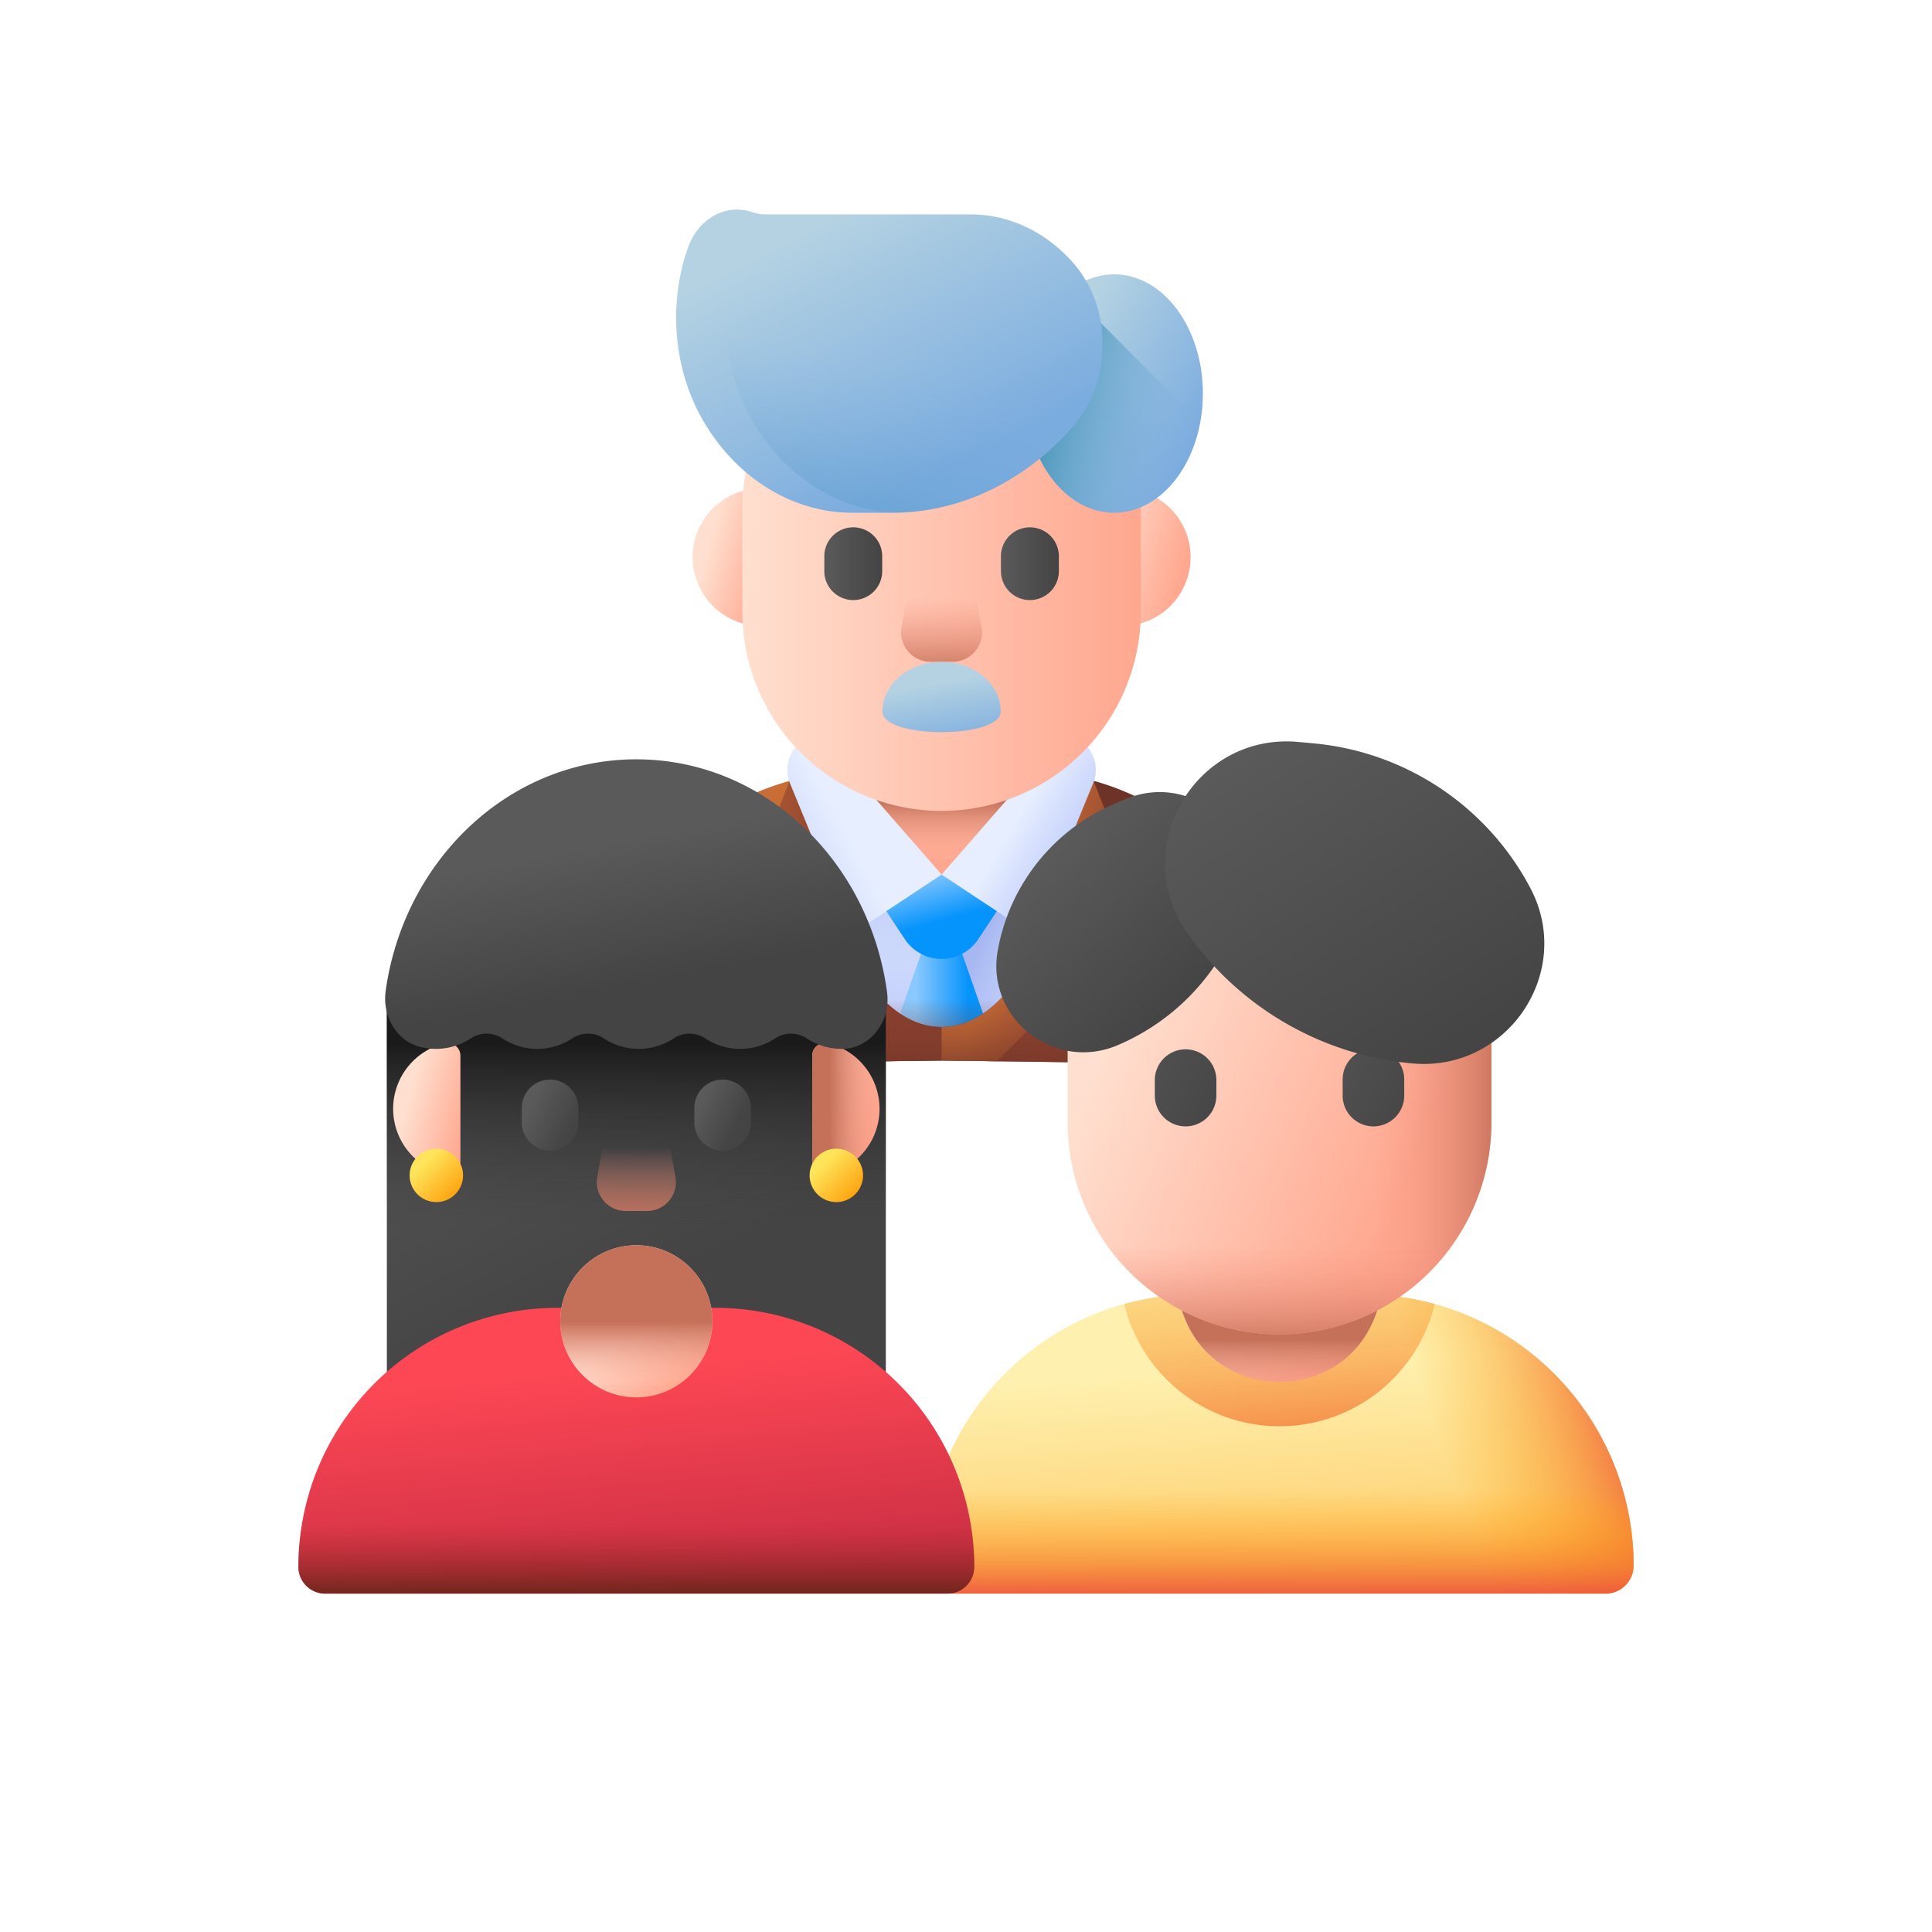 <svg xmlns="http://www.w3.org/2000/svg" xmlns:xlink="http://www.w3.org/1999/xlink" width="600" height="600" viewBox="0 0 600 600">
  <defs>
    <linearGradient id="linear-gradient" x1="0.379" y1="0.228" x2="0.534" y2="0.973" gradientUnits="objectBoundingBox">
      <stop offset="0" stop-color="#e6eeff"/>
      <stop offset="1" stop-color="#bac8fa"/>
    </linearGradient>
    <linearGradient id="linear-gradient-2" x1="0.484" y1="0.564" x2="0.333" y2="0.017" gradientUnits="objectBoundingBox">
      <stop offset="0" stop-color="#a7b7f1" stop-opacity="0"/>
      <stop offset="1" stop-color="#a7b7f1"/>
    </linearGradient>
    <linearGradient id="linear-gradient-3" x1="0.317" y1="0.549" x2="0.155" y2="0.484" xlink:href="#linear-gradient-2"/>
    <linearGradient id="linear-gradient-4" x1="0.277" y1="0.5" x2="0.732" y2="0.5" gradientUnits="objectBoundingBox">
      <stop offset="0" stop-color="#8ac9fe"/>
      <stop offset="1" stop-color="#0593fc"/>
    </linearGradient>
    <linearGradient id="linear-gradient-5" x1="0.411" y1="-0.03" x2="0.672" y2="0.461" xlink:href="#linear-gradient-4"/>
    <linearGradient id="linear-gradient-6" x1="0.379" y1="0.223" x2="0.534" y2="0.972" gradientUnits="objectBoundingBox">
      <stop offset="0" stop-color="#c86d36"/>
      <stop offset="1" stop-color="#883f2e"/>
    </linearGradient>
    <linearGradient id="linear-gradient-7" x1="0.564" y1="0.878" x2="0.196" y2="0.341" gradientUnits="objectBoundingBox">
      <stop offset="0" stop-color="#883f2e" stop-opacity="0"/>
      <stop offset="1" stop-color="#6d3326"/>
    </linearGradient>
    <linearGradient id="linear-gradient-8" x1="-0.299" y1="0.278" x2="0.421" y2="0.464" xlink:href="#linear-gradient-6"/>
    <linearGradient id="linear-gradient-9" x1="0.314" y1="0.476" x2="0.873" y2="0.724" xlink:href="#linear-gradient-6"/>
    <linearGradient id="linear-gradient-10" x1="0.5" y1="0.269" x2="0.5" y2="1.341" xlink:href="#linear-gradient-7"/>
    <linearGradient id="linear-gradient-11" x1="0.5" y1="0.211" x2="0.5" y2="0.928" gradientUnits="objectBoundingBox">
      <stop offset="0" stop-color="#ffdfcf"/>
      <stop offset="1" stop-color="#ffa78f"/>
    </linearGradient>
    <linearGradient id="linear-gradient-12" x1="0.5" y1="0.882" x2="0.5" y2="0.525" gradientUnits="objectBoundingBox">
      <stop offset="0" stop-color="#f89580" stop-opacity="0"/>
      <stop offset="0.997" stop-color="#c5715a"/>
    </linearGradient>
    <linearGradient id="linear-gradient-13" x1="0.372" y1="0.503" x2="-0.182" y2="0.876" xlink:href="#linear-gradient"/>
    <linearGradient id="linear-gradient-14" x1="0.503" y1="0.421" x2="0.887" y2="0.706" xlink:href="#linear-gradient"/>
    <linearGradient id="linear-gradient-15" x1="0.294" y1="0.279" x2="1.099" y2="0.69" xlink:href="#linear-gradient-11"/>
    <linearGradient id="linear-gradient-16" x1="-0.312" y1="0.201" x2="0.814" y2="0.776" xlink:href="#linear-gradient-11"/>
    <linearGradient id="linear-gradient-17" x1="0" y1="0.5" x2="1" y2="0.5" xlink:href="#linear-gradient-11"/>
    <linearGradient id="linear-gradient-18" y1="0.387" y2="1.127" xlink:href="#linear-gradient-12"/>
    <linearGradient id="linear-gradient-19" y1="0.5" x2="1" y2="0.5" gradientUnits="objectBoundingBox">
      <stop offset="0" stop-color="#5a5a5a"/>
      <stop offset="1" stop-color="#444"/>
    </linearGradient>
    <linearGradient id="linear-gradient-21" x1="0.401" y1="0.292" x2="0.628" y2="1.126" gradientUnits="objectBoundingBox">
      <stop offset="0" stop-color="#b4d2e2"/>
      <stop offset="1" stop-color="#7bacdf"/>
    </linearGradient>
    <linearGradient id="linear-gradient-22" x1="0.24" y1="0.298" x2="0.901" y2="0.79" xlink:href="#linear-gradient-21"/>
    <linearGradient id="linear-gradient-23" x1="0.91" y1="0.707" x2="-0.146" y2="0.336" gradientUnits="objectBoundingBox">
      <stop offset="0" stop-color="#7bacdf" stop-opacity="0"/>
      <stop offset="1" stop-color="#017297"/>
    </linearGradient>
    <linearGradient id="linear-gradient-24" x1="0.268" y1="0.129" x2="0.74" y2="0.793" xlink:href="#linear-gradient-21"/>
    <linearGradient id="linear-gradient-25" x1="0.507" y1="0.545" x2="0.066" y2="1.866" xlink:href="#linear-gradient-23"/>
    <linearGradient id="linear-gradient-28" x1="0.412" y1="0.261" x2="0.553" y2="1.181" gradientUnits="objectBoundingBox">
      <stop offset="0" stop-color="#fef0ae"/>
      <stop offset="1" stop-color="#ffbf51"/>
    </linearGradient>
    <linearGradient id="linear-gradient-29" x1="0.453" y1="0.503" x2="1.031" y2="0.338" gradientUnits="objectBoundingBox">
      <stop offset="0" stop-color="#fea613" stop-opacity="0"/>
      <stop offset="0.177" stop-color="#fda116" stop-opacity="0.176"/>
      <stop offset="0.394" stop-color="#fa921d" stop-opacity="0.392"/>
      <stop offset="0.632" stop-color="#f4792a" stop-opacity="0.631"/>
      <stop offset="0.885" stop-color="#ed573b" stop-opacity="0.886"/>
      <stop offset="1" stop-color="#e94444"/>
    </linearGradient>
    <linearGradient id="linear-gradient-30" x1="0.5" y1="0.304" x2="0.5" y2="1.077" xlink:href="#linear-gradient-29"/>
    <linearGradient id="linear-gradient-31" x1="0.314" y1="-0.832" x2="0.827" y2="1.749" xlink:href="#linear-gradient-29"/>
    <linearGradient id="linear-gradient-32" x1="0.525" y1="0.264" x2="0.734" y2="0.745" xlink:href="#linear-gradient-11"/>
    <linearGradient id="linear-gradient-33" y1="0.974" y2="0.567" xlink:href="#linear-gradient-12"/>
    <linearGradient id="linear-gradient-34" x1="0.164" y1="0.32" x2="0.831" y2="0.677" xlink:href="#linear-gradient-11"/>
    <linearGradient id="linear-gradient-35" x1="0.45" y1="0.5" x2="1.045" y2="0.5" gradientUnits="objectBoundingBox">
      <stop offset="0" stop-color="#f89580" stop-opacity="0"/>
      <stop offset="0.27" stop-color="#f08f7a" stop-opacity="0.271"/>
      <stop offset="0.695" stop-color="#d97f69" stop-opacity="0.694"/>
      <stop offset="0.997" stop-color="#c5715a"/>
    </linearGradient>
    <linearGradient id="linear-gradient-36" x1="0.5" y1="0.475" x2="0.5" y2="1.088" xlink:href="#linear-gradient-35"/>
    <linearGradient id="linear-gradient-37" x1="-1.196" y1="-0.434" x2="1.269" y2="0.924" xlink:href="#linear-gradient-19"/>
    <linearGradient id="linear-gradient-38" x1="-0.992" y1="-0.428" x2="1.264" y2="0.975" xlink:href="#linear-gradient-19"/>
    <linearGradient id="linear-gradient-40" x1="0.274" y1="0.241" x2="0.731" y2="0.769" xlink:href="#linear-gradient-19"/>
    <linearGradient id="linear-gradient-41" x1="0.179" y1="0.117" x2="0.839" y2="0.894" xlink:href="#linear-gradient-19"/>
    <linearGradient id="linear-gradient-42" x1="0.105" y1="-0.172" x2="0.582" y2="0.64" xlink:href="#linear-gradient-19"/>
    <linearGradient id="linear-gradient-43" x1="0.5" y1="0.743" x2="0.5" y2="0.147" gradientUnits="objectBoundingBox">
      <stop offset="0" stop-color="#433f43" stop-opacity="0"/>
      <stop offset="1" stop-color="#1a1a1a"/>
    </linearGradient>
    <linearGradient id="linear-gradient-44" x1="0.379" y1="0.228" x2="0.534" y2="0.973" gradientUnits="objectBoundingBox">
      <stop offset="0" stop-color="#fd4755"/>
      <stop offset="1" stop-color="#ca2e43"/>
    </linearGradient>
    <linearGradient id="linear-gradient-45" x1="0.5" y1="0.405" x2="0.5" y2="1.163" gradientUnits="objectBoundingBox">
      <stop offset="0" stop-color="#a72b2b" stop-opacity="0"/>
      <stop offset="1" stop-color="#42210b"/>
    </linearGradient>
    <linearGradient id="linear-gradient-46" x1="0.535" y1="0.569" x2="0.736" y2="0.963" xlink:href="#linear-gradient-11"/>
    <linearGradient id="linear-gradient-47" y1="0.892" y2="0.504" xlink:href="#linear-gradient-12"/>
    <linearGradient id="linear-gradient-50" x1="1.041" y1="0.5" x2="0.258" y2="0.5" xlink:href="#linear-gradient-12"/>
    <linearGradient id="linear-gradient-51" x1="0.268" y1="0.268" x2="0.842" y2="0.842" gradientUnits="objectBoundingBox">
      <stop offset="0" stop-color="#fee45a"/>
      <stop offset="1" stop-color="#fea613"/>
    </linearGradient>
    <linearGradient id="linear-gradient-55" x1="0.174" y1="0.309" x2="0.868" y2="0.716" xlink:href="#linear-gradient-19"/>
    <linearGradient id="linear-gradient-56" x1="0.14" y1="0.285" x2="0.757" y2="0.653" xlink:href="#linear-gradient-19"/>
    <linearGradient id="linear-gradient-57" x1="0.351" y1="0.32" x2="0.501" y2="0.772" xlink:href="#linear-gradient-19"/>
  </defs>
  <g id="people" transform="translate(17634 21668)">
    <rect id="Rectangle_9732" data-name="Rectangle 9732" width="600" height="600" transform="translate(-17634 -21668)" fill="none"/>
    <g id="people-2" data-name="people" transform="translate(-4149.917 -5082.917)">
      <rect id="Rectangle_13912" data-name="Rectangle 13912" width="430" height="430" transform="translate(-13399.083 -16520.082)" fill="none"/>
      <g id="flaticon-5516794" transform="translate(-13299.127 -16519.998)">
        <g id="Group_27798" data-name="Group 27798" transform="translate(0 158.141)">
          <path id="Path_80794" data-name="Path 80794" d="M254.821,426.176h-22.3l-76.628-1.04-76.628,1.04H56.96a8.526,8.526,0,0,1-8.526-8.526,82.358,82.358,0,0,1,82.358-82.358h50.2a82.358,82.358,0,0,1,82.358,82.358,8.525,8.525,0,0,1-8.527,8.526Z" transform="translate(-48.432 -319.014)" fill="url(#linear-gradient)"/>
          <path id="Path_80795" data-name="Path 80795" d="M253.7,335.293H203.5c-1.18,0-2.354.03-3.522.084v47.138L242.8,425.331l62.433.847h22.3a8.526,8.526,0,0,0,8.526-8.526A82.358,82.358,0,0,0,253.7,335.293Z" transform="translate(-121.144 -319.014)" fill="url(#linear-gradient-2)"/>
          <path id="Path_80796" data-name="Path 80796" d="M280.1,335.293H255v89.844l76.628,1.04h22.3a8.526,8.526,0,0,0,8.529-8.526A82.358,82.358,0,0,0,280.1,335.293Z" transform="translate(-147.542 -319.014)" fill="url(#linear-gradient-3)"/>
          <path id="Path_80797" data-name="Path 80797" d="M238.322,470.648l18.085.245-13.023-37.155a5.36,5.36,0,0,0-10.114,0L220.243,470.9Z" transform="translate(-130.863 -364.528)" fill="url(#linear-gradient-4)"/>
          <path id="Path_80798" data-name="Path 80798" d="M220.832,417.046,207.6,397h49.311l-13.232,20.046a13.689,13.689,0,0,1-22.847,0Z" transform="translate(-124.8 -348.621)" fill="url(#linear-gradient-5)"/>
          <path id="Path_80799" data-name="Path 80799" d="M263.347,418.214a8.525,8.525,0,0,1-8.527,8.526h-22.3l-76.631-1.04-76.626,1.04H56.956a8.527,8.527,0,0,1-8.526-8.524,82.373,82.373,0,0,1,72.252-81.746,109.633,109.633,0,0,0-1.036,15.19c0,35.145,16.225,63.632,36.241,63.632s36.241-28.491,36.241-63.632a109.639,109.639,0,0,0-1.035-15.19,82.375,82.375,0,0,1,72.254,81.744Z" transform="translate(-48.43 -319.579)" fill="url(#linear-gradient-6)"/>
          <path id="Path_80800" data-name="Path 80800" d="M290.2,336.47a109.641,109.641,0,0,1,1.038,15.19c0,35.145-16.225,63.632-36.241,63.632v10.4l76.63,1.04h22.3a8.525,8.525,0,0,0,8.528-8.522,82.373,82.373,0,0,0-72.249-81.744Z" transform="translate(-147.542 -319.579)" fill="url(#linear-gradient-7)"/>
          <path id="Path_80801" data-name="Path 80801" d="M200.058,415.3c-20.018,0-36.241-28.491-36.241-63.632a109.638,109.638,0,0,1,1.039-15.2,81.9,81.9,0,0,0-12.007,2.389l-12.013,30.8a5.048,5.048,0,0,0,4.7,6.882,12.12,12.12,0,0,1,12.122,12.127v6.993a12.234,12.234,0,0,0,3.582,8.649l21.62,21.62,17.193-.233Z" transform="translate(-92.6 -319.579)" fill="url(#linear-gradient-8)"/>
          <path id="Path_80802" data-name="Path 80802" d="M255,415.3c20.018,0,36.241-28.491,36.241-63.632a109.636,109.636,0,0,0-1.04-15.19,81.9,81.9,0,0,1,12.007,2.389l12.011,30.8a5.048,5.048,0,0,1-4.7,6.882,12.12,12.12,0,0,0-12.121,12.12v6.994a12.234,12.234,0,0,1-3.582,8.649l-21.618,21.624L255,425.7Z" transform="translate(-147.541 -319.58)" fill="url(#linear-gradient-9)"/>
          <path id="Path_80803" data-name="Path 80803" d="M48.434,476.112a8.526,8.526,0,0,0,8.525,8.525h22.3l76.628-1.04,76.628,1.04h22.3a8.526,8.526,0,0,0,8.526-8.526,82.575,82.575,0,0,0-2.2-18.973H50.634a82.578,82.578,0,0,0-2.2,18.973Z" transform="translate(-48.432 -377.476)" fill="url(#linear-gradient-10)"/>
          <g id="Group_27796" data-name="Group 27796" transform="translate(83.27 0)">
            <circle id="Ellipse_2125" data-name="Ellipse 2125" cx="24.19" cy="24.19" r="24.19" transform="translate(0)" fill="url(#linear-gradient-11)"/>
          </g>
          <circle id="Ellipse_2126" data-name="Ellipse 2126" cx="24.19" cy="24.19" r="24.19" transform="translate(83.27 0)" fill="url(#linear-gradient-12)"/>
          <g id="Group_27797" data-name="Group 27797" transform="translate(59.559 4.675)">
            <path id="Path_80804" data-name="Path 80804" d="M210.819,356.691l-38.168-43.7-2.3.788a10.982,10.982,0,0,0-6.608,14.556l17.077,41.661a4.579,4.579,0,0,0,6.764,2.082Z" transform="translate(-162.919 -312.987)" fill="url(#linear-gradient-13)"/>
            <path id="Path_80805" data-name="Path 80805" d="M255,356.691l38.168-43.7,2.3.788a10.982,10.982,0,0,1,6.608,14.556L285,369.992a4.579,4.579,0,0,1-6.764,2.082Z" transform="translate(-207.102 -312.987)" fill="url(#linear-gradient-14)"/>
          </g>
        </g>
        <g id="Group_27804" data-name="Group 27804" transform="translate(30.127 31.272)">
          <g id="Group_27799" data-name="Group 27799" transform="translate(0 55.765)">
            <path id="Path_80806" data-name="Path 80806" d="M106.345,188.228A21.4,21.4,0,0,1,122.8,167.411a4.035,4.035,0,0,1,4.937,3.946V205.1a4.035,4.035,0,0,1-4.933,3.947A21.4,21.4,0,0,1,106.345,188.228Z" transform="translate(-106.345 -167.309)" fill="url(#linear-gradient-15)"/>
            <path id="Path_80807" data-name="Path 80807" d="M383.926,188.228a21.4,21.4,0,0,0-16.454-20.817,4.035,4.035,0,0,0-4.937,3.946V205.1a4.035,4.035,0,0,0,4.933,3.947,21.4,21.4,0,0,0,16.458-20.822Z" transform="translate(-229.264 -167.309)" fill="url(#linear-gradient-16)"/>
          </g>
          <g id="Group_27802" data-name="Group 27802" transform="translate(15.455 0)">
            <g id="Group_27801" data-name="Group 27801" transform="translate(0)">
              <g id="Group_27800" data-name="Group 27800">
                <path id="Path_80808" data-name="Path 80808" d="M197.931,215.6a61.876,61.876,0,0,1-61.876-61.876V121.993a61.876,61.876,0,1,1,123.751,0v31.731A61.876,61.876,0,0,1,197.929,215.6Z" transform="translate(-136.055 -60.117)" fill="url(#linear-gradient-17)"/>
                <path id="Path_80809" data-name="Path 80809" d="M246.818,239.735h-6.837a9.155,9.155,0,0,1-9.008-10.758l3.919-22.03h17.025l3.919,22.03a9.155,9.155,0,0,1-9.018,10.758Z" transform="translate(-181.527 -130.565)" fill="url(#linear-gradient-18)"/>
              </g>
            </g>
          </g>
          <g id="Group_27803" data-name="Group 27803" transform="translate(40.91 67.405)">
            <path id="Path_80810" data-name="Path 80810" d="M193.979,212.286a8.992,8.992,0,0,1-8.992-8.992v-4.612a8.992,8.992,0,0,1,17.985,0v4.612a8.993,8.993,0,0,1-8.992,8.992Z" transform="translate(-184.987 -189.689)" fill="url(#linear-gradient-19)"/>
            <path id="Path_80811" data-name="Path 80811" d="M299.433,212.286a8.992,8.992,0,0,1-8.992-8.992v-4.612a8.992,8.992,0,0,1,17.985,0v4.612a8.992,8.992,0,0,1-8.993,8.992Z" transform="translate(-235.583 -189.689)" fill="url(#linear-gradient-19)"/>
          </g>
        </g>
        <path id="Path_80812" data-name="Path 80812" d="M256.427,285.426c0,8.533-36.761,8.533-36.761,0s8.229-15.449,18.38-15.449S256.427,276.894,256.427,285.426Z" transform="translate(-130.588 -129.535)" fill="url(#linear-gradient-21)"/>
        <ellipse id="Ellipse_2127" data-name="Ellipse 2127" cx="27.571" cy="37.023" rx="27.571" ry="37.023" transform="translate(133.469 20.11)" fill="url(#linear-gradient-22)"/>
        <path id="Path_80813" data-name="Path 80813" d="M316.931,45.56C306.9,51.513,305,64.246,305,78.994c0,20.447,12.344,37.023,27.571,37.023,12.925,0,23.767-11.946,26.753-28.066Z" transform="translate(-171.531 -21.861)" fill="url(#linear-gradient-23)"/>
        <path id="Path_80814" data-name="Path 80814" d="M100.185,11.925C93.75,30.3,95.932,51.234,105.953,67.279c10.547,16.887,27.391,26.877,45.327,26.877h12.287c21.264,0,41.656-9.836,56.693-27.344a37.46,37.46,0,0,0,8.652-24.32V41.351a37.459,37.459,0,0,0-8.651-24.32c-8.535-9.938-20.11-15.52-32.179-15.52H124.557a14.311,14.311,0,0,1-4.569-.753c-8.083-2.721-16.625,2.1-19.806,11.168Z" transform="translate(-71.513 -0.001)" fill="url(#linear-gradient-24)"/>
        <path id="Path_80815" data-name="Path 80815" d="M234.334,18.414a37.457,37.457,0,0,1,8.651,24.32v1.142a37.46,37.46,0,0,1-8.651,24.32c-14.652,17.062-34.393,26.833-55.068,27.321-17.424-.487-33.7-10.392-43.979-26.854-10.021-16.045-12.2-36.984-5.768-55.354a18.017,18.017,0,0,1,8.865-10.426c.084,0,.169.01.247.01h63.525c12.068,0,23.643,5.582,32.177,15.52Z" transform="translate(-85.588 -1.385)" fill="url(#linear-gradient-25)"/>
      </g>
      <g id="flaticon-8369917" transform="translate(-13196.683 -16354.834)">
        <g id="Group_27816" data-name="Group 27816" transform="translate(0 0)">
          <g id="Group_27805" data-name="Group 27805" transform="translate(27.732 78.093)">
            <path id="Path_80816" data-name="Path 80816" d="M183.213,215.019a22.755,22.755,0,0,1,17.5-22.139,4.292,4.292,0,0,1,5.249,4.2v35.886a4.292,4.292,0,0,1-5.247,4.2A22.756,22.756,0,0,1,183.213,215.019Z" transform="translate(-183.213 -192.772)" fill="url(#linear-gradient-15)"/>
            <path id="Path_80817" data-name="Path 80817" d="M446.924,215.019a22.755,22.755,0,0,0-17.5-22.138,4.292,4.292,0,0,0-5.248,4.2v35.886a4.292,4.292,0,0,0,5.246,4.2,22.756,22.756,0,0,0,17.5-22.141Z" transform="translate(-282.454 -192.772)" fill="url(#linear-gradient-16)"/>
          </g>
          <path id="Path_80818" data-name="Path 80818" d="M271.713,351.867H220.343a84.281,84.281,0,0,0-84.281,84.281,8.724,8.724,0,0,0,8.726,8.725H347.27a8.724,8.724,0,0,0,8.725-8.726,84.281,84.281,0,0,0-84.281-84.28Z" transform="translate(-136.062 -180.205)" fill="url(#linear-gradient-28)"/>
          <path id="Path_80819" data-name="Path 80819" d="M348.716,351.867H323.031v93.006H424.272A8.724,8.724,0,0,0,433,436.147a84.281,84.281,0,0,0-84.28-84.28Z" transform="translate(-213.065 -180.205)" fill="url(#linear-gradient-29)"/>
          <path id="Path_80820" data-name="Path 80820" d="M136.062,468.712a8.724,8.724,0,0,0,8.726,8.725H347.27a8.724,8.724,0,0,0,8.725-8.726,83.917,83.917,0,0,0-8.927-37.777H144.989a83.918,83.918,0,0,0-8.927,37.778Z" transform="translate(-136.062 -212.769)" fill="url(#linear-gradient-30)"/>
          <path id="Path_80821" data-name="Path 80821" d="M337.486,354.918a84.352,84.352,0,0,0-22.534-3.051H263.582a84.348,84.348,0,0,0-22.534,3.051,49.6,49.6,0,0,0,96.437,0Z" transform="translate(-179.3 -180.205)" fill="url(#linear-gradient-31)"/>
          <g id="Group_27807" data-name="Group 27807" transform="translate(76.777 159.587)">
            <g id="Group_27806" data-name="Group 27806" transform="translate(0)">
              <path id="Path_80822" data-name="Path 80822" d="M299.789,331.336H266.6a53.147,53.147,0,0,0,3.5,18.935c10.307,27.223,49.085,27.223,59.392,0a53.162,53.162,0,0,0,3.5-18.935Z" transform="translate(-266.6 -331.336)" fill="url(#linear-gradient-32)"/>
              <path id="Path_80823" data-name="Path 80823" d="M299.789,331.336H266.6a53.147,53.147,0,0,0,3.5,18.935c10.307,27.223,49.085,27.223,59.392,0a53.162,53.162,0,0,0,3.5-18.935Z" transform="translate(-266.6 -331.336)" fill="url(#linear-gradient-33)"/>
            </g>
          </g>
          <g id="Group_27815" data-name="Group 27815" transform="translate(44.166 18.792)">
            <g id="Group_27810" data-name="Group 27810" transform="translate(0 0)">
              <g id="Group_27809" data-name="Group 27809">
                <g id="Group_27808" data-name="Group 27808">
                  <path id="Path_80824" data-name="Path 80824" d="M276.955,257.295a65.8,65.8,0,0,1-65.8-65.8V157.751a65.8,65.8,0,0,1,131.6,0v33.744A65.8,65.8,0,0,1,276.955,257.295Z" transform="translate(-211.155 -91.951)" fill="url(#linear-gradient-34)"/>
                </g>
              </g>
            </g>
            <path id="Path_80825" data-name="Path 80825" d="M323.031,91.951V257.295a65.8,65.8,0,0,0,65.8-65.8V157.751a65.8,65.8,0,0,0-65.8-65.8Z" transform="translate(-257.23 -91.951)" fill="url(#linear-gradient-35)"/>
            <path id="Path_80826" data-name="Path 80826" d="M213.354,283.356a65.813,65.813,0,0,0,129.013,0Z" transform="translate(-212.06 -170.781)" fill="url(#linear-gradient-36)"/>
            <g id="Group_27811" data-name="Group 27811" transform="translate(27.069 76.736)">
              <path id="Path_80827" data-name="Path 80827" d="M266.743,246.449a9.563,9.563,0,0,1-9.563-9.563v-4.9a9.563,9.563,0,0,1,19.125,0v4.9a9.563,9.563,0,0,1-9.562,9.563Z" transform="translate(-257.18 -222.42)" fill="url(#linear-gradient-37)"/>
              <path id="Path_80828" data-name="Path 80828" d="M365.929,246.449a9.563,9.563,0,0,1-9.563-9.563v-4.9a9.563,9.563,0,1,1,19.125,0v4.9a9.562,9.562,0,0,1-9.562,9.563Z" transform="translate(-298.03 -222.42)" fill="url(#linear-gradient-38)"/>
            </g>
            <path id="Path_80850" data-name="Path 80850" d="M248.909,244.017H241.18a10.351,10.351,0,0,1-10.19-12.163l4.431-24.908h19.249l4.431,24.908a10.351,10.351,0,0,1-10.19,12.163Z" transform="translate(-179.244 -122.859)" fill="url(#linear-gradient-18)"/>
          </g>
          <path id="Path_80832" data-name="Path 80832" d="M213.481,89l-3.109,1.319a61.293,61.293,0,0,0-36.428,45.641c-3.793,21.027,17.511,37.773,37.181,29.427a69.247,69.247,0,0,0,39.142-43.209C257.2,100.01,234.857,79.927,213.481,89Z" transform="translate(-151.482 -71.024)" fill="url(#linear-gradient-40)"/>
          <path id="Path_80833" data-name="Path 80833" d="M376,105.506a84.913,84.913,0,0,0-67.3-44.9l-4.659-.432c-32.037-2.97-53.063,32.943-34.583,59.281A95.936,95.936,0,0,0,339.319,160C368.8,162.739,389.858,131.663,376,105.506Z" transform="translate(-188.159 -60)" fill="url(#linear-gradient-41)"/>
        </g>
      </g>
      <g id="flaticon-7231987" transform="translate(-13391.417 -16349.27)">
        <path id="Path_80957" data-name="Path 80957" d="M102.5,145H257.454V279.358H102.5Z" transform="translate(-75.023 -71.333)" fill="url(#linear-gradient-42)"/>
        <path id="Path_80958" data-name="Path 80958" d="M102.5,145H257.454v96.783H102.5Z" transform="translate(-75.023 -71.333)" fill="url(#linear-gradient-43)"/>
        <g id="Group_27881" data-name="Group 27881" transform="translate(0 170.338)">
          <path id="Path_80959" data-name="Path 80959" d="M250,424.045H56.747a8.327,8.327,0,0,1-8.327-8.327,80.437,80.437,0,0,1,80.437-80.437h49.026a80.437,80.437,0,0,1,80.437,80.437A8.326,8.326,0,0,1,250,424.045Z" transform="translate(-48.42 -335.281)" fill="url(#linear-gradient-44)"/>
          <path id="Path_80960" data-name="Path 80960" d="M48.424,466.142a8.327,8.327,0,0,0,8.327,8.327H250a8.327,8.327,0,0,0,8.327-8.327,80.252,80.252,0,0,0-5.15-28.367H53.574a80.256,80.256,0,0,0-5.15,28.367Z" transform="translate(-48.421 -385.702)" fill="url(#linear-gradient-45)"/>
        </g>
        <g id="Group_27882" data-name="Group 27882" transform="translate(81.33 150.915)">
          <circle id="Ellipse_2131" data-name="Ellipse 2131" cx="23.624" cy="23.624" r="23.624" transform="translate(0 0)" fill="url(#linear-gradient-46)"/>
        </g>
        <circle id="Ellipse_2132" data-name="Ellipse 2132" cx="23.624" cy="23.624" r="23.624" transform="translate(81.33 150.915)" fill="url(#linear-gradient-47)"/>
        <g id="Group_27889" data-name="Group 27889" transform="translate(29.429 23.575)">
          <g id="Group_27883" data-name="Group 27883" transform="translate(0 64.526)">
            <path id="Path_80962" data-name="Path 80962" d="M106.345,193.838a20.9,20.9,0,0,1,16.07-20.332,3.941,3.941,0,0,1,4.821,3.853v32.954a3.942,3.942,0,0,1-4.818,3.854,20.9,20.9,0,0,1-16.073-20.333Z" transform="translate(-106.345 -173.407)" fill="url(#linear-gradient-15)"/>
            <path id="Path_80963" data-name="Path 80963" d="M383.426,193.838a20.9,20.9,0,0,0-16.07-20.332,3.941,3.941,0,0,0-4.821,3.853v32.954a3.941,3.941,0,0,0,4.818,3.854,20.9,20.9,0,0,0,16.073-20.333Z" transform="translate(-232.378 -173.407)" fill="url(#linear-gradient-16)"/>
            <path id="Path_80964" data-name="Path 80964" d="M383.426,193.838a20.9,20.9,0,0,0-16.07-20.332,3.941,3.941,0,0,0-4.821,3.853v32.954a3.941,3.941,0,0,0,4.818,3.854,20.9,20.9,0,0,0,16.073-20.333Z" transform="translate(-232.378 -173.407)" fill="url(#linear-gradient-50)"/>
          </g>
          <g id="Group_27887" data-name="Group 27887" transform="translate(5.117 0)">
            <g id="Group_27886" data-name="Group 27886" transform="translate(0)">
              <g id="Group_27885" data-name="Group 27885">
                <g id="Group_27884" data-name="Group 27884" transform="translate(0 97.341)">
                  <circle id="Ellipse_2133" data-name="Ellipse 2133" cx="8.298" cy="8.298" r="8.298" transform="translate(0 0)" fill="url(#linear-gradient-51)"/>
                  <circle id="Ellipse_2134" data-name="Ellipse 2134" cx="8.298" cy="8.298" r="8.298" transform="translate(124.218 0)" fill="url(#linear-gradient-51)"/>
                </g>
                <path id="Path_80965" data-name="Path 80965" d="M196.485,198.244a60.43,60.43,0,0,1-60.43-60.43V106.83a60.43,60.43,0,1,1,120.859,0v30.99a60.43,60.43,0,0,1-60.43,60.43Z" transform="translate(-126.078 -46.4)" fill="url(#linear-gradient-34)"/>
                <path id="Path_80966" data-name="Path 80966" d="M246.446,245.069H239.77a8.941,8.941,0,0,1-8.8-10.506l3.827-21.516h16.627l3.828,21.516a8.941,8.941,0,0,1-8.8,10.507Z" transform="translate(-172.701 -128.384)" fill="url(#linear-gradient-18)"/>
              </g>
            </g>
          </g>
          <g id="Group_27888" data-name="Group 27888" transform="translate(39.954 75.893)">
            <path id="Path_80967" data-name="Path 80967" d="M193.769,217.853a8.782,8.782,0,0,1-8.782-8.782v-4.5a8.782,8.782,0,1,1,17.564,0v4.5A8.782,8.782,0,0,1,193.769,217.853Z" transform="translate(-184.987 -195.785)" fill="url(#linear-gradient-55)"/>
            <path id="Path_80968" data-name="Path 80968" d="M299.223,217.853a8.782,8.782,0,0,1-8.782-8.782v-4.5a8.782,8.782,0,0,1,17.564,0v4.5A8.782,8.782,0,0,1,299.223,217.853Z" transform="translate(-236.865 -195.785)" fill="url(#linear-gradient-56)"/>
          </g>
        </g>
        <path id="Path_80972" data-name="Path 80972" d="M257.318,72.3c1.241,9.17-5.284,17.551-13.906,17.627h-.174a19.722,19.722,0,0,1-10.856-3.261,8.872,8.872,0,0,0-9.8,0,19.7,19.7,0,0,1-21.713,0,8.872,8.872,0,0,0-9.8,0,19.7,19.7,0,0,1-21.713,0,8.872,8.872,0,0,0-9.8,0,19.7,19.7,0,0,1-21.712,0,8.88,8.88,0,0,0-9.807,0,19.7,19.7,0,0,1-15.81,2.628c-7.19-1.874-11.71-9.47-10.619-17.333A88.4,88.4,0,0,1,109.051,46.7C121.982,19.006,148.646,0,179.439,0c21.734,0,41.406,9.467,55.653,24.773a84.709,84.709,0,0,1,14.372,21.16,88.53,88.53,0,0,1,7.853,26.36Z" transform="translate(-74.504)" fill="url(#linear-gradient-57)"/>
      </g>
    </g>
  </g>
</svg>
